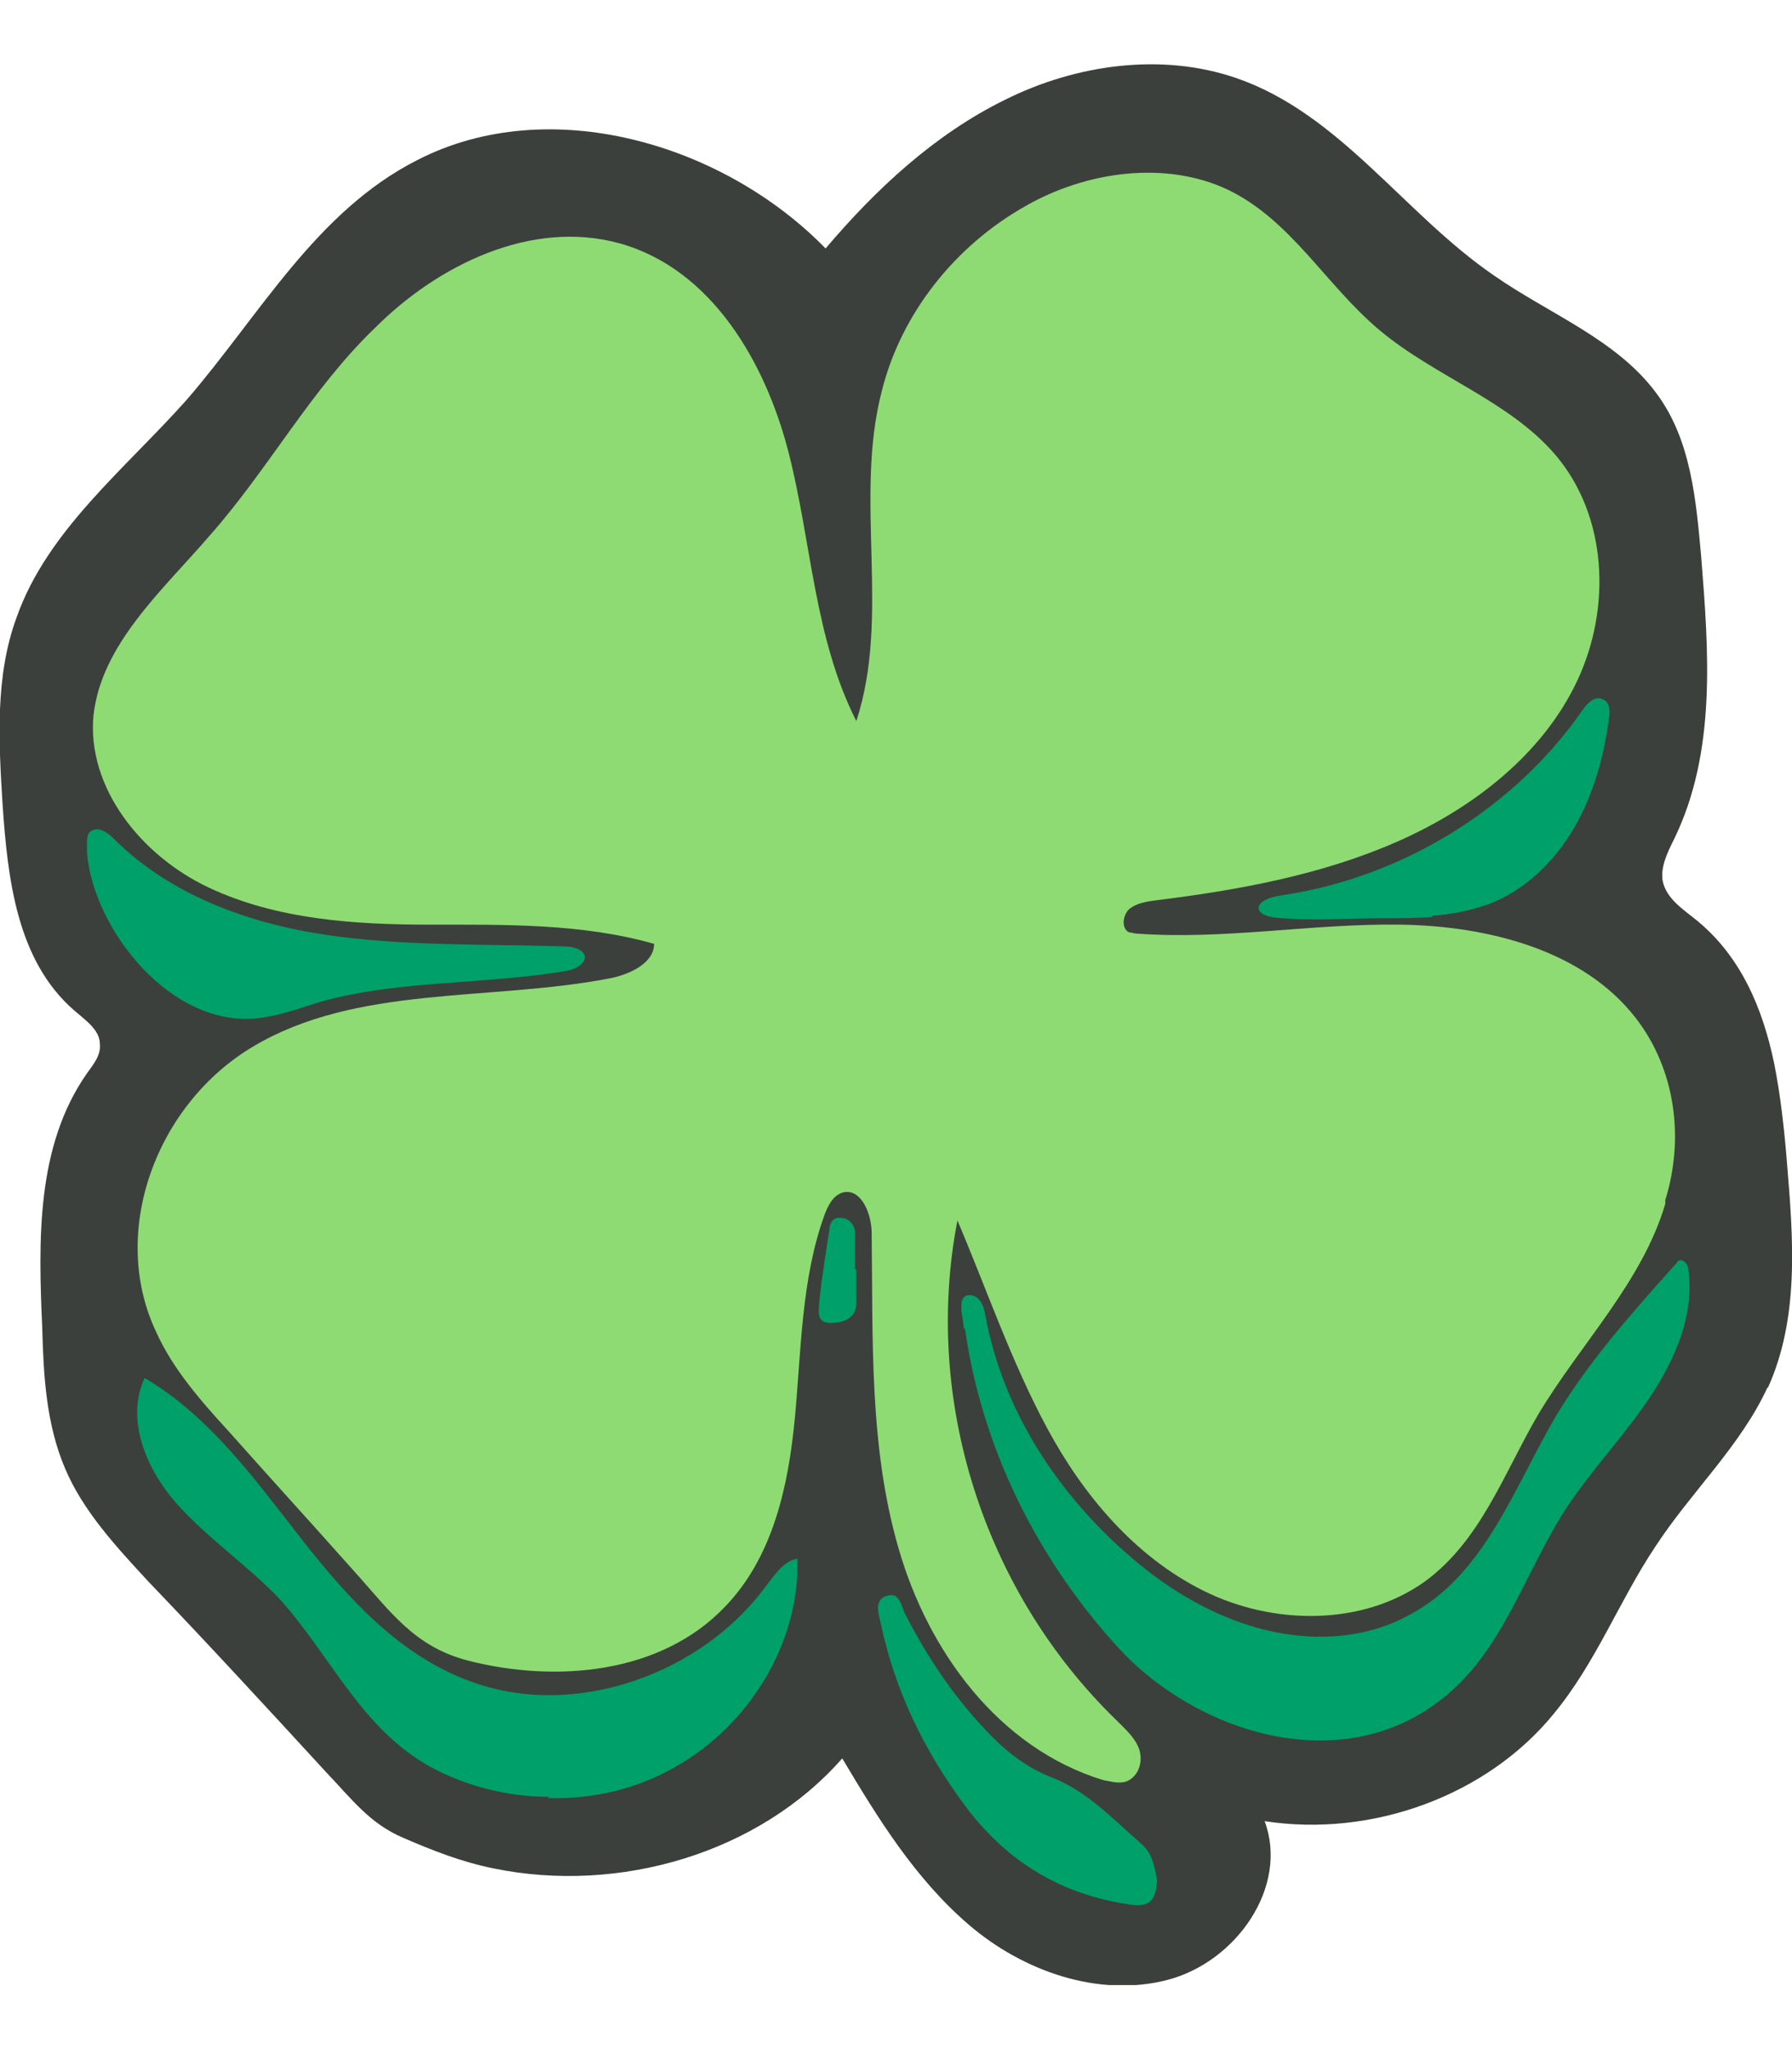 <svg width="14" height="16" viewBox="0 0 14 16" fill="none" xmlns="http://www.w3.org/2000/svg">
<g clip-path="url(#clip0_7052_55)">
<path d="M13.81 10.83C13.6 11.29 13.21 11.65 12.93 12.08C12.65 12.5 12.47 12.98 12.14 13.38C11.62 14.02 10.72 14.35 9.88 14.22C10.07 14.73 9.66 15.32 9.12 15.46C8.58 15.6 7.99 15.39 7.57 15.03C7.15 14.67 6.86 14.2 6.58 13.73C5.93 14.47 4.84 14.79 3.86 14.59C3.61 14.54 3.38 14.45 3.15 14.35C2.89 14.24 2.75 14.05 2.55 13.84C2.09 13.34 1.63 12.84 1.16 12.35C0.91 12.08 0.65 11.8 0.51 11.47C0.36 11.12 0.34 10.74 0.33 10.37C0.3 9.69 0.28 8.95 0.68 8.38C0.73 8.31 0.79 8.24 0.78 8.15C0.78 8.04 0.66 7.96 0.58 7.89C0.13 7.5 0.06 6.86 0.02 6.28C-0.01 5.79 -0.04 5.28 0.13 4.82C0.37 4.14 0.98 3.66 1.46 3.12C2.03 2.46 2.47 1.65 3.26 1.25C4.29 0.72 5.65 1.12 6.45 1.94C6.84 1.48 7.3 1.05 7.85 0.78C8.41 0.5 9.08 0.41 9.66 0.61C10.47 0.89 10.97 1.67 11.67 2.15C12.1 2.45 12.63 2.65 12.94 3.07C13.21 3.43 13.25 3.9 13.29 4.34C13.35 5.09 13.41 5.87 13.08 6.55C13.03 6.65 12.97 6.77 12.99 6.88C13.02 7.02 13.15 7.1 13.26 7.19C13.6 7.47 13.77 7.87 13.86 8.3C13.91 8.55 13.94 8.82 13.96 9.07C14.01 9.67 14.06 10.29 13.81 10.84V10.83Z" fill="#3C403C"/>
<path d="M13.01 9.4C12.83 10.01 12.35 10.49 12.02 11.04C11.75 11.5 11.57 12.03 11.13 12.35C10.64 12.7 9.94 12.69 9.4 12.42C8.86 12.15 8.46 11.67 8.18 11.15C7.9 10.63 7.71 10.07 7.48 9.53C7.21 10.92 7.68 12.42 8.72 13.43C8.79 13.5 8.87 13.57 8.9 13.66C8.93 13.75 8.9 13.87 8.8 13.91C8.74 13.93 8.68 13.91 8.62 13.9C7.8 13.65 7.25 12.89 7.02 12.09C6.79 11.3 6.82 10.46 6.81 9.63C6.81 9.48 6.73 9.28 6.59 9.31C6.51 9.33 6.47 9.41 6.44 9.49C6.26 9.99 6.26 10.54 6.21 11.07C6.16 11.6 6.04 12.16 5.66 12.55C5.16 13.07 4.35 13.14 3.67 12.97C3.23 12.86 3.05 12.58 2.75 12.25C2.43 11.89 2.11 11.54 1.79 11.18C1.57 10.94 1.35 10.69 1.22 10.4C0.85 9.62 1.22 8.62 1.98 8.17C2.79 7.69 3.82 7.82 4.76 7.64C4.92 7.61 5.11 7.52 5.11 7.37C4.55 7.21 3.95 7.22 3.36 7.22C2.77 7.22 2.16 7.18 1.63 6.93C1.1 6.68 0.68 6.15 0.73 5.59C0.79 5.03 1.27 4.61 1.64 4.18C2.1 3.66 2.43 3.04 2.93 2.56C3.42 2.07 4.15 1.71 4.84 1.9C5.56 2.1 5.98 2.83 6.16 3.53C6.34 4.23 6.36 4.98 6.69 5.63C6.96 4.81 6.67 3.89 6.89 3.05C7.04 2.45 7.46 1.92 8.01 1.61C8.48 1.34 9.1 1.25 9.59 1.48C10.09 1.72 10.36 2.23 10.78 2.58C11.21 2.94 11.79 3.13 12.15 3.55C12.56 4.03 12.59 4.75 12.32 5.32C12.05 5.89 11.51 6.31 10.92 6.57C10.33 6.83 9.68 6.95 9.03 7.03C8.96 7.04 8.88 7.05 8.82 7.1C8.77 7.15 8.76 7.25 8.82 7.28C8.84 7.28 8.86 7.29 8.88 7.29C9.57 7.34 10.25 7.21 10.94 7.22C11.63 7.23 12.37 7.42 12.78 7.95C13.09 8.35 13.16 8.89 13.01 9.37V9.4Z" fill="#8EDB74"/>
<path d="M7.53 10.37C7.53 10.37 7.52 10.28 7.51 10.23C7.51 10.19 7.51 10.15 7.53 10.13C7.56 10.1 7.62 10.11 7.65 10.15C7.68 10.18 7.69 10.23 7.7 10.28C7.83 10.98 8.23 11.62 8.78 12.11C9.08 12.38 9.43 12.6 9.82 12.71C10.21 12.82 10.65 12.81 11.01 12.61C11.6 12.3 11.83 11.61 12.16 11.05C12.42 10.62 12.76 10.24 13.1 9.86C13.1 9.85 13.12 9.84 13.13 9.84C13.16 9.84 13.19 9.88 13.19 9.91C13.24 10.26 13.09 10.61 12.89 10.91C12.69 11.21 12.44 11.47 12.24 11.77C11.91 12.28 11.74 12.9 11.26 13.27C10.47 13.89 9.35 13.53 8.74 12.87C8.1 12.17 7.67 11.3 7.54 10.38L7.53 10.37Z" fill="#00A06A"/>
<path d="M4.29 14.03C3.97 14.03 3.65 13.95 3.37 13.8C2.82 13.5 2.58 12.92 2.18 12.48C1.93 12.22 1.62 12.01 1.38 11.74C1.14 11.47 0.98 11.08 1.13 10.76C1.64 11.06 1.99 11.55 2.35 12.01C2.71 12.47 3.12 12.93 3.68 13.13C4.49 13.43 5.48 13.07 5.98 12.39C6.05 12.3 6.12 12.19 6.23 12.17C6.25 12.82 5.86 13.47 5.27 13.8C4.97 13.97 4.63 14.05 4.28 14.04L4.29 14.03Z" fill="#00A06A"/>
<path d="M0.68 6.65C0.68 6.65 0.68 6.61 0.68 6.59C0.68 6.55 0.68 6.51 0.71 6.49C0.77 6.45 0.84 6.5 0.89 6.55C1.32 6.98 1.93 7.21 2.55 7.3C3.16 7.39 3.79 7.37 4.41 7.39C4.47 7.39 4.56 7.41 4.57 7.47C4.57 7.53 4.49 7.57 4.43 7.58C3.79 7.69 3.13 7.65 2.51 7.82C2.35 7.87 2.19 7.93 2.02 7.95C1.34 8.03 0.73 7.26 0.68 6.66V6.65Z" fill="#00A06A"/>
<path d="M9.04 14.68C9.03 14.83 8.99 14.9 8.82 14.87C8.28 14.79 7.86 14.53 7.54 14.1C7.22 13.67 6.99 13.2 6.88 12.67C6.86 12.59 6.83 12.49 6.93 12.46C7.03 12.43 7.04 12.54 7.07 12.6C7.25 12.95 7.47 13.28 7.76 13.57C7.89 13.7 8.04 13.81 8.22 13.88C8.5 13.99 8.7 14.21 8.92 14.4C9.01 14.48 9.02 14.59 9.04 14.68Z" fill="#00A06A"/>
<path d="M11.19 7.16C11.06 7.17 10.93 7.17 10.8 7.17C10.54 7.17 10.28 7.19 10.02 7.17C9.76 7.16 9.78 7.02 10.02 6.99C10.96 6.85 11.83 6.31 12.36 5.55C12.4 5.49 12.46 5.43 12.52 5.46C12.58 5.48 12.58 5.56 12.57 5.61C12.53 5.91 12.45 6.2 12.3 6.46C12.15 6.72 11.92 6.95 11.63 7.06C11.49 7.11 11.34 7.14 11.19 7.15V7.16Z" fill="#00A06A"/>
<path d="M6.69 9.91C6.69 10 6.69 10.1 6.69 10.19C6.68 10.3 6.58 10.33 6.49 10.33C6.37 10.33 6.4 10.23 6.4 10.17C6.42 9.98 6.45 9.79 6.48 9.6C6.48 9.55 6.51 9.5 6.57 9.51C6.63 9.51 6.67 9.56 6.68 9.61C6.68 9.71 6.68 9.81 6.68 9.91H6.69Z" fill="#00A06A"/>
</g>
<defs>
<clipPath id="clip0_7052_55">
<rect width="14" height="15" fill="white" transform="translate(0 0.5)"/>
</clipPath>
</defs>
</svg>
